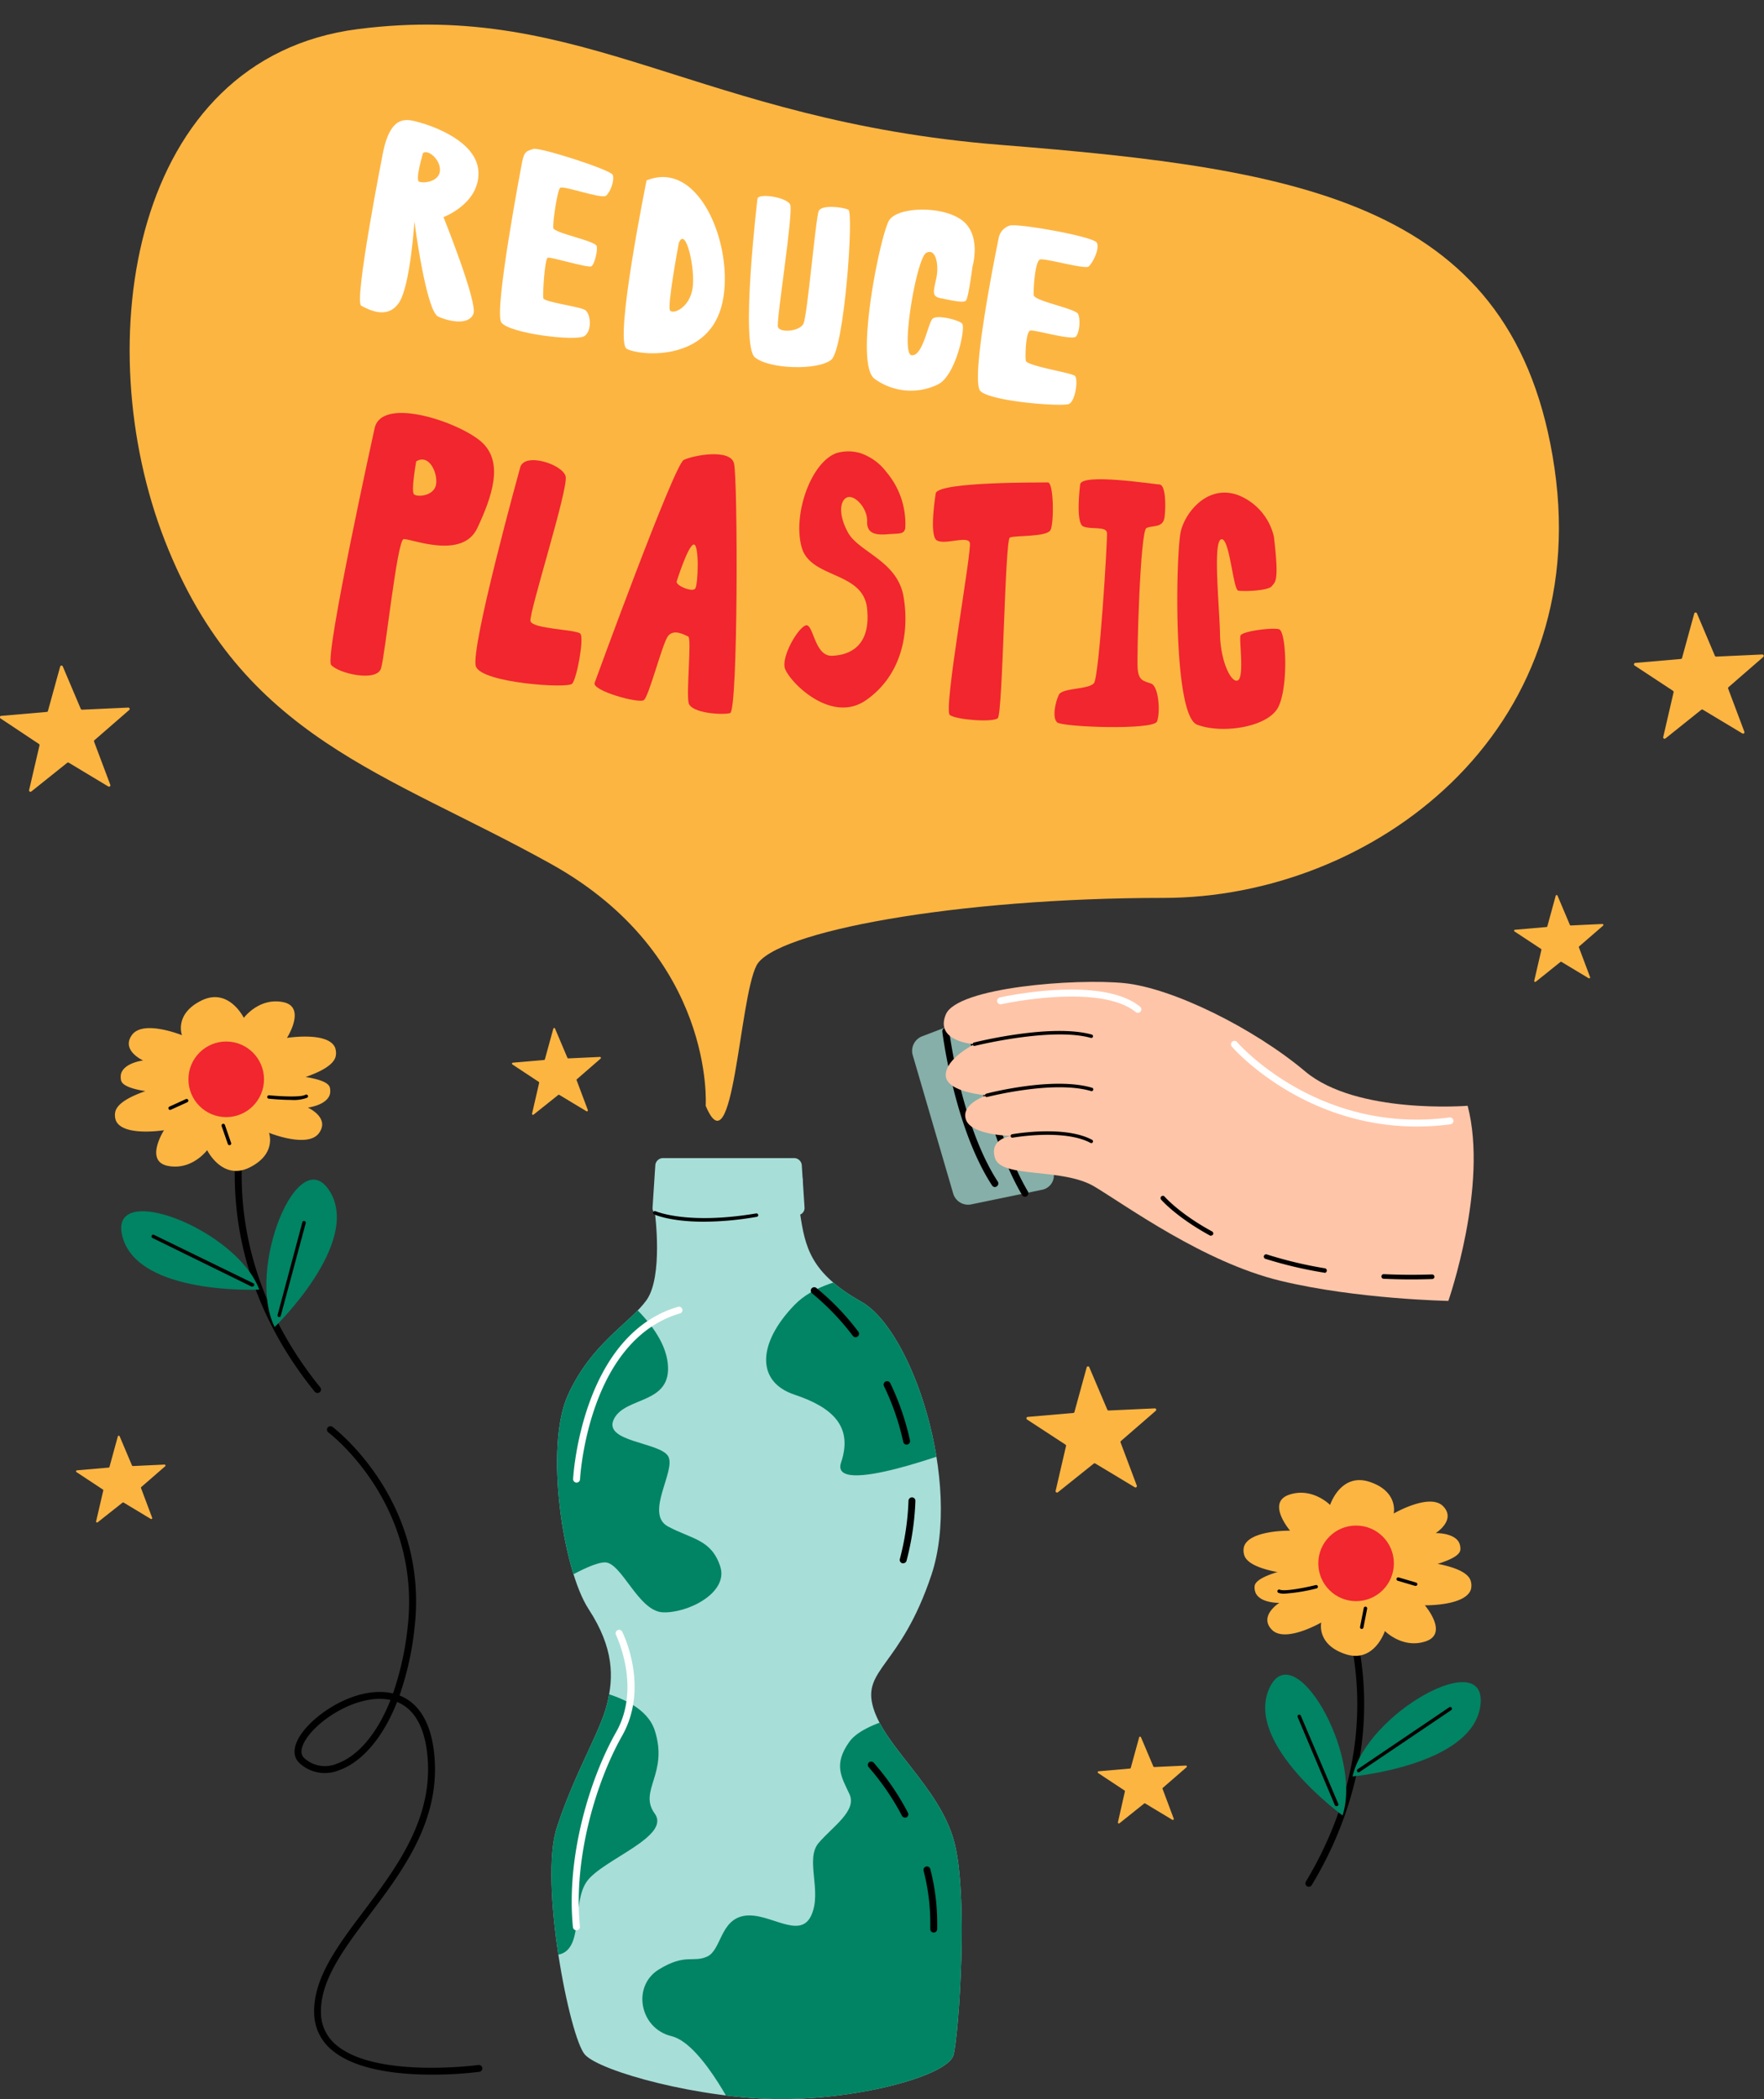 <?xml version="1.0" encoding="UTF-8"?><svg xmlns="http://www.w3.org/2000/svg" xmlns:xlink="http://www.w3.org/1999/xlink" height="455.4" preserveAspectRatio="xMidYMid meet" version="1.0" viewBox="63.4 26.6 382.8 455.4" width="382.8" zoomAndPan="magnify"><rect x="63.4" y="26.6" width="382.8" height="455.4" fill="#333333" stroke="none"/><defs><clipPath id="a"><path d="M205.52,289.72s1.85,13.9-1.86,19-11.85,9.23-17,20.49-1.11,37.93,4.45,46.45,5.48,14.82,4,20.75-7,14.81-10.87,26.66,2.76,45.59,6.09,49.28S215.52,482,232.92,482s36.3-5.16,37.42-9.62,3.33-35.2,0-46.68-14.82-20-17.41-28.52,5.92-8.89,12.59-28.89-4.07-53-15.19-59.27S238.11,297.13,237,289.72s3.7-7.78-3.33-8.89S207.74,277.5,205.52,289.72Z" fill="none"/></clipPath></defs><g data-name="Reduce plastic"><g id="change1_1"><path d="M296.35,333.14l-9.94.86a.31.31,0,0,0-.14.56L294.6,340a.3.3,0,0,1,.13.33l-2.25,9.71a.31.31,0,0,0,.49.31l7.79-6.23a.3.3,0,0,1,.35,0l8.54,5.14a.3.3,0,0,0,.44-.36l-3.51-9.34a.31.31,0,0,1,.08-.34l7.54-6.54a.3.3,0,0,0-.22-.53l-10,.46a.3.3,0,0,1-.29-.19l-3.9-9.18a.3.3,0,0,0-.57,0l-2.64,9.62A.31.31,0,0,1,296.35,333.14Z" fill="#fdb542"/></g><g id="change1_2"><path d="M73.59,181.05l-9.94.86a.3.3,0,0,0-.14.55L71.84,188a.3.3,0,0,1,.13.32L69.72,198a.3.3,0,0,0,.48.31l7.8-6.23a.29.29,0,0,1,.34,0l8.55,5.14a.3.3,0,0,0,.44-.37l-3.51-9.33a.31.31,0,0,1,.08-.34l7.53-6.54a.3.3,0,0,0-.21-.53l-10,.46a.32.32,0,0,1-.3-.19l-3.89-9.18a.3.3,0,0,0-.57,0l-2.65,9.62A.3.3,0,0,1,73.59,181.05Z" fill="#fdb542"/></g><g id="change1_3"><path d="M428.19,169.56l-9.93.86a.31.31,0,0,0-.15.56l8.34,5.49a.32.32,0,0,1,.13.32l-2.25,9.72a.3.3,0,0,0,.48.3l7.79-6.23a.32.32,0,0,1,.35,0l8.55,5.14a.3.3,0,0,0,.44-.36L438.42,176a.3.3,0,0,1,.09-.33l7.53-6.54a.31.31,0,0,0-.21-.54l-10,.46a.3.3,0,0,1-.29-.18l-3.89-9.19a.31.31,0,0,0-.58,0l-2.64,9.62A.3.3,0,0,1,428.19,169.56Z" fill="#fdb542"/></g><g id="change1_4"><path d="M308.62,410.29l-6.83.59a.21.21,0,0,0-.09.38l5.72,3.78a.19.19,0,0,1,.09.22L306,421.94a.21.21,0,0,0,.34.21l5.36-4.28a.2.2,0,0,1,.23,0l5.88,3.54a.21.21,0,0,0,.3-.25l-2.41-6.42a.2.2,0,0,1,0-.23l5.18-4.5a.21.21,0,0,0-.14-.37l-6.85.32a.23.23,0,0,1-.21-.13L311,403.5a.21.21,0,0,0-.39,0l-1.82,6.62A.23.23,0,0,1,308.62,410.29Z" fill="#fdb542"/></g><g id="change1_5"><path d="M399,227.72l-6.83.59a.2.2,0,0,0-.09.38l5.72,3.77a.21.21,0,0,1,.09.23l-1.55,6.68a.21.21,0,0,0,.34.21l5.36-4.29a.19.19,0,0,1,.23,0l5.88,3.54a.21.21,0,0,0,.3-.26l-2.41-6.42a.2.2,0,0,1,.05-.23l5.18-4.49a.21.21,0,0,0-.14-.37l-6.85.32a.23.23,0,0,1-.21-.13l-2.67-6.32a.21.21,0,0,0-.4,0l-1.81,6.61A.22.22,0,0,1,399,227.72Z" fill="#fdb542"/></g><g id="change1_6"><path d="M181.52,256.56l-6.84.59a.21.21,0,0,0-.09.38l5.72,3.78a.19.19,0,0,1,.09.22l-1.54,6.68a.21.21,0,0,0,.33.21l5.36-4.28a.2.2,0,0,1,.23,0l5.88,3.54a.21.21,0,0,0,.3-.26L188.55,261a.21.21,0,0,1,0-.23l5.18-4.5a.21.21,0,0,0-.14-.37l-6.85.32a.23.23,0,0,1-.21-.13l-2.67-6.31a.2.2,0,0,0-.39,0l-1.82,6.62A.23.23,0,0,1,181.52,256.56Z" fill="#fdb542"/></g><g id="change1_7"><path d="M86.92,345l-6.83.59a.21.21,0,0,0-.1.38l5.73,3.78a.19.19,0,0,1,.09.22l-1.55,6.68a.21.21,0,0,0,.34.21L90,352.59a.21.21,0,0,1,.24,0l5.88,3.54a.21.21,0,0,0,.3-.25L94,349.44a.22.22,0,0,1,.06-.23l5.18-4.5a.21.21,0,0,0-.14-.37l-6.86.32a.23.23,0,0,1-.2-.13l-2.67-6.31a.21.21,0,0,0-.4,0l-1.81,6.62A.23.23,0,0,1,86.92,345Z" fill="#fdb542"/></g><g id="change2_1"><path d="M132.29,328.81a.73.73,0,0,1-.58-.27c-6.75-8.29-15.18-21.93-17-39.87a71.58,71.58,0,0,1,.2-16.22.75.75,0,1,1,1.49.19,69.66,69.66,0,0,0-.2,15.87c1.81,17.58,10.08,30.95,16.7,39.08a.75.75,0,0,1-.11,1.05A.72.72,0,0,1,132.29,328.81Z"/></g><g id="change1_8"><path d="M113.25,259.51c-5.27.69-23.91,3.35-24.85,8.39a3.39,3.39,0,0,0,.19,1.9c1.64,3.42,10.4,2,10.4,2s-4.34,6.76.89,7.75,8.47-3.43,8.47-3.43,3.28,6.71,9.22,3.76,4.2-7.52,4.2-7.52,8.4,3.43,10.85.07-2.42-5.54-2.42-5.54,4-.46,4.77-2.82a3.08,3.08,0,0,0,0-1.55C134.15,259.47,119.42,259.42,113.25,259.51Z" fill="#fdb542"/></g><g id="change1_9"><path d="M111.41,264.08c5.27-.69,23.91-3.36,24.85-8.39a3.41,3.41,0,0,0-.19-1.91c-1.64-3.42-10.4-2-10.4-2S130,245,124.78,244s-8.47,3.43-8.47,3.43-3.27-6.7-9.22-3.75-4.2,7.51-4.2,7.51-8.4-3.42-10.85-.06,2.42,5.54,2.42,5.54-4,.46-4.77,2.81a3.12,3.12,0,0,0,0,1.56C90.51,264.12,105.24,264.16,111.41,264.08Z" fill="#fdb542"/></g><g id="change3_1"><circle cx="112.49" cy="260.76" fill="#f1262e" r="8.2"/></g><g id="change4_1"><path d="M119.67,306.38S93.5,307.65,90,295,114.74,293.21,119.67,306.38Z" fill="#008463"/></g><g id="change4_2"><path d="M123,314.5s18.84-18.2,12-29.39S116.77,301.9,123,314.5Z" fill="#008463"/></g><g id="change2_2"><path d="M100.32,267.4a.39.39,0,0,1-.34-.22.37.37,0,0,1,.18-.5l3.58-1.63a.37.37,0,1,1,.31.68l-3.58,1.63A.42.42,0,0,1,100.32,267.4Z"/></g><g id="change2_3"><path d="M113.2,275.05a.38.38,0,0,1-.36-.26l-1.36-3.93a.38.38,0,0,1,.71-.25l1.36,3.94a.37.37,0,0,1-.23.48Z"/></g><g id="change2_4"><path d="M126.57,265.23c-2.13,0-4.43-.23-4.84-.27a.37.37,0,0,1-.34-.41.39.39,0,0,1,.41-.33c2.56.26,7,.46,7.87-.11a.39.39,0,0,1,.52.13.37.37,0,0,1-.12.51A8.31,8.31,0,0,1,126.57,265.23Z"/></g><g id="change2_5"><path d="M118.18,305.74a.32.32,0,0,1-.16,0L96.49,295.18a.38.38,0,0,1-.18-.5.38.38,0,0,1,.51-.18L118.35,305a.37.37,0,0,1-.17.71Z"/></g><g id="change2_6"><path d="M124,312.34h-.1a.38.38,0,0,1-.26-.46L129,291.82a.38.38,0,1,1,.73.19l-5.4,20.05A.36.36,0,0,1,124,312.34Z"/></g><g id="change2_7"><path d="M347.42,435.93a.79.79,0,0,1-.39-.11.75.75,0,0,1-.25-1c5.42-9,11.76-23.36,11.11-41a69.49,69.49,0,0,0-2.41-15.69.75.75,0,0,1,.53-.92.74.74,0,0,1,.92.52,71.36,71.36,0,0,1,2.46,16c.66,18-5.8,32.7-11.33,41.84A.74.74,0,0,1,347.42,435.93Z"/></g><g id="change1_10"><path d="M356.75,364.64c5.32-.05,24.15,0,25.78,4.86a3.44,3.44,0,0,1,.07,1.91c-1.14,3.62-10,3.46-10,3.46s5.24,6.1.21,7.81-8.88-2.23-8.88-2.23-2.31,7.1-8.6,5-5.21-6.85-5.21-6.85-7.84,4.55-10.73,1.56,1.63-5.82,1.63-5.82-4.06.11-5.12-2.12a3,3,0,0,1-.23-1.54C336.05,367.5,350.63,365.41,356.75,364.64Z" fill="#fdb542"/></g><g id="change1_11"><path d="M359.2,368.91c-5.31,0-24.14,0-25.77-4.86a3.33,3.33,0,0,1-.07-1.91c1.14-3.61,10-3.46,10-3.46s-5.23-6.1-.2-7.8,8.88,2.22,8.88,2.22,2.3-7.1,8.6-5,5.2,6.86,5.2,6.86,7.85-4.56,10.74-1.57-1.63,5.82-1.63,5.82,4.05-.11,5.11,2.12a3.09,3.09,0,0,1,.24,1.54C379.91,366.05,365.33,368.14,359.2,368.91Z" fill="#fdb542"/></g><g id="change3_2"><circle cx="357.68" cy="365.77" fill="#f1262e" r="8.2"/></g><g id="change4_3"><path d="M356.91,412s26.09-2.38,27.75-15.4S360,398.23,356.91,412Z" fill="#008463"/></g><g id="change4_4"><path d="M354.74,420.46s-21.2-15.41-15.95-27.45S359.15,407.11,354.74,420.46Z" fill="#008463"/></g><g id="change2_8"><path d="M370.6,370.66l-.11,0-3.77-1.11a.38.38,0,0,1-.25-.47.37.37,0,0,1,.47-.25l3.77,1.11a.38.38,0,0,1,.25.47A.38.38,0,0,1,370.6,370.66Z"/></g><g id="change2_9"><path d="M358.91,380h-.08a.38.38,0,0,1-.29-.44l.8-4.09a.38.38,0,0,1,.45-.3.38.38,0,0,1,.29.44l-.8,4.09A.39.39,0,0,1,358.91,380Z"/></g><g id="change2_10"><path d="M342.09,372.35a3.43,3.43,0,0,1-1.26-.18.39.39,0,0,1-.2-.5.39.39,0,0,1,.5-.19c1,.43,5.3-.38,7.8-1a.39.39,0,0,1,.46.28.38.38,0,0,1-.28.45A38.76,38.76,0,0,1,342.09,372.35Z"/></g><g id="change2_11"><path d="M358.23,411.12a.38.38,0,0,1-.21-.69L377.89,397a.36.36,0,0,1,.52.1.38.38,0,0,1-.1.52l-19.87,13.41A.38.38,0,0,1,358.23,411.12Z"/></g><g id="change2_12"><path d="M353.42,418.45a.37.37,0,0,1-.35-.22L345,399.12a.37.37,0,0,1,.2-.49.36.36,0,0,1,.49.2l8.12,19.1a.36.36,0,0,1-.19.49Z"/></g><g id="change5_1"><path d="M270.27,285.61l-8.82-30.16a3.38,3.38,0,0,1,2-4l14.56-5.57a3.16,3.16,0,0,1,4.31,1.91L292,280.82a3.17,3.17,0,0,1-2.61,3.93l-15.27,3.15A3.37,3.37,0,0,1,270.27,285.61Z" fill="#85afa8"/></g><g id="change2_13"><path d="M285.85,286.24a.75.75,0,0,1-.65-.37c-8-13.56-12.17-38-12.21-38.24a.75.75,0,1,1,1.48-.25c0,.24,4.14,24.41,12,37.73a.76.76,0,0,1-.26,1A.75.75,0,0,1,285.85,286.24Z"/></g><g id="change2_14"><path d="M279.32,284.13a.74.74,0,0,1-.63-.34c-8.11-12.39-10.69-32.52-10.8-33.37a.76.76,0,0,1,.66-.84.74.74,0,0,1,.83.65c0,.21,2.65,20.64,10.56,32.74a.75.75,0,0,1-.21,1A.78.78,0,0,1,279.32,284.13Z"/></g><g id="change6_1"><path d="M285.64,270.27a.74.74,0,0,1-.69-.47c-3.18-7.89-5.08-20.57-5.16-21.11a.75.75,0,0,1,1.48-.22c0,.13,2,13,5.07,20.77a.76.76,0,0,1-.42,1A.92.92,0,0,1,285.64,270.27Z" fill="#fff"/></g><g clip-path="url(#a)"><g id="change7_2"><path d="M205.52,289.72s1.85,13.9-1.86,19-11.85,9.23-17,20.49-1.11,37.93,4.45,46.45,5.48,14.82,4,20.75-7,14.81-10.87,26.66,2.76,45.59,6.09,49.28S215.52,482,232.92,482s36.3-5.16,37.42-9.62,3.33-35.2,0-46.68-14.82-20-17.41-28.52,5.92-8.89,12.59-28.89-4.07-53-15.19-59.27S238.11,297.13,237,289.72s3.7-7.78-3.33-8.89S207.74,277.5,205.52,289.72Z" fill="#a8ded8"/></g><g id="change4_5"><path d="M194.68,305s12.5,8.06,13.61,17.22-9.16,7.23-11.66,12.23,9.89,5,11.75,8.05-5.2,12.5,0,15.28,9.36,2.78,11.3,8.61-7.22,10.28-12.5,10-8.89-10.83-12.5-10.83S181.35,372,181.35,372l-4.17-40.84Z" fill="#008463"/></g><g id="change4_6"><path d="M262.19,303.05s-18.34-1.66-26.39,6.67-8.34,16.67,0,19.45,12.74,6.94,10.12,14.72,26.18-3.19,26.18-3.19Z" fill="#008463"/></g><g id="change4_7"><path d="M183,392s19.42.56,22.48,10-3.62,13.06,0,18.06-11.39,10-14.73,14.72-.54,14.85-6.24,15.9-8.2-.22-8.48,0S183,392,183,392Z" fill="#008463"/></g><g id="change4_8"><path d="M265.8,397.51s-14.45,1.94-18.06,6.94-1.67,7.78,0,11.39-3.61,7-6.67,10.56.84,10.55-1.66,15.83-9.17-.83-14.45,0-5,7.36-8.05,8.82-4.74-.76-10.57,2.85-4.16,12.78,2.79,14.45,15,18.89,15,18.89L278.3,480V406.12Z" fill="#008463"/></g></g><g id="change2_15"><path d="M259.4,365.75a.58.58,0,0,1-.19,0,.75.75,0,0,1-.54-.91,57.19,57.19,0,0,0,1.88-12.67.77.77,0,0,1,.77-.72.75.75,0,0,1,.73.77,59,59,0,0,1-1.93,13A.74.74,0,0,1,259.4,365.75Zm.74-25.74a.74.74,0,0,1-.73-.59,54.25,54.25,0,0,0-4.18-12.1.75.75,0,0,1,1.36-.65,56,56,0,0,1,4.28,12.43.75.75,0,0,1-.57.89Zm-11.07-23.3a.74.74,0,0,1-.59-.29,55,55,0,0,0-8.87-9.24.75.75,0,0,1,.91-1.19,54.88,54.88,0,0,1,9.14,9.51.75.75,0,0,1-.59,1.21Z"/></g><g id="change2_16"><path d="M266,445.87h0a.74.74,0,0,1-.72-.77c0-.47,0-.94,0-1.41a45.13,45.13,0,0,0-1.46-11.25.75.75,0,0,1,1.45-.38,46.77,46.77,0,0,1,1.51,11.63c0,.48,0,1,0,1.46A.76.76,0,0,1,266,445.87Zm-6.21-24.95a.74.74,0,0,1-.66-.39A54.64,54.64,0,0,0,251.92,410a.73.73,0,0,1,0-1,.75.75,0,0,1,1.06,0,54.59,54.59,0,0,1,7.45,10.88.75.75,0,0,1-.31,1A.72.72,0,0,1,259.8,420.92Z"/></g><g id="change6_2"><path d="M188.48,348.25h0a.75.75,0,0,1-.71-.78c0-.31,1.75-31.17,22.76-37.36a.76.76,0,0,1,.93.51.74.74,0,0,1-.51.93c-20,5.89-21.67,35.69-21.68,36A.75.75,0,0,1,188.48,348.25Z" fill="#fff"/></g><g id="change6_3"><path d="M188.48,445.38a.76.76,0,0,1-.75-.68c-1.51-15.16,3.61-32.16,9.35-42.28,5.58-9.82,0-21,0-21.14a.75.75,0,1,1,1.34-.68c.24.49,5.94,12,0,22.56-5.63,9.91-10.65,26.56-9.17,41.39a.75.75,0,0,1-.67.82Z" fill="#fff"/></g><g id="change7_1"><path d="M236.44,290.22H206.56a1.53,1.53,0,0,1-1.55-1.64l.6-9.22a1.68,1.68,0,0,1,1.68-1.51h28.42a1.68,1.68,0,0,1,1.68,1.51l.6,9.22A1.54,1.54,0,0,1,236.44,290.22Z" fill="#a8ded8"/></g><g id="change2_17"><path d="M216.12,291.65c-7.22,0-10.57-1.5-10.76-1.59a.37.37,0,0,1,.31-.68c.07,0,6.82,3,21.84.47a.4.4,0,0,1,.43.31.37.37,0,0,1-.31.43A67.85,67.85,0,0,1,216.12,291.65Z"/></g><g id="change1_12"><path d="M216.54,266.5s2.2-32.54-33.5-52.43-67.1-27.23-83.86-70.16-7.33-104.7,41.89-111,73.71,19.89,139.46,25.12,111.83,12.57,120.21,70.16S361,221.4,315.92,221.4s-84.56,7.33-88.35,14.66S222.56,280.88,216.54,266.5Z" fill="#fdb542"/></g><g id="change8_1"><path d="M381.89,266.5s-24.08,1.94-35.25-7.45-28.8-18.11-39.27-19.16-36.28.88-38.73,6.81,6.19,6.44,6.19,6.44-6.36,3.16-6.19,6.82,8.89,4.27,8.89,4.27-5.72,1.83-4.51,5.29,10.07,3.53,10.07,3.53-5.13.35-3.77,4.8,14.62,2,21.6,6.19,23.73,16.41,40.31,20.42,36.47,4.37,36.47,4.37S386.43,283.85,381.89,266.5Z" fill="#ffc5a8"/></g><g id="change2_18"><path d="M274.83,253.52a.38.38,0,0,1-.09-.74c.68-.17,16.86-4.17,25.58-1.73a.37.37,0,0,1-.2.72c-8.53-2.38-25,1.69-25.2,1.74Z"/></g><g id="change2_19"><path d="M277.53,264.61a.37.37,0,0,1-.36-.28.38.38,0,0,1,.27-.46c.58-.16,14.5-3.74,22.88-1.3a.38.38,0,1,1-.21.72c-8.17-2.38-22.34,1.27-22.48,1.3Z"/></g><g id="change2_20"><path d="M300.22,274.6a.41.41,0,0,1-.18-.05c-5.75-3.09-16.78-1.15-16.89-1.13a.37.37,0,0,1-.43-.3.38.38,0,0,1,.3-.44c.46-.08,11.4-2,17.38,1.21a.38.38,0,0,1-.18.71Z"/></g><g id="change2_21"><path d="M369.65,304.17c-2,0-4-.05-6-.14a.5.5,0,0,1,.05-1c3.38.16,6.9.18,10.46.06a.52.52,0,0,1,.52.48.5.5,0,0,1-.48.52C372.69,304.14,371.15,304.17,369.65,304.17Zm-18.86-1.47h-.08a89.81,89.81,0,0,1-12.71-3,.49.49,0,0,1-.32-.63.5.5,0,0,1,.63-.32,89.07,89.07,0,0,0,12.56,3,.5.5,0,0,1-.08,1Zm-24.6-8a.53.53,0,0,1-.24-.06c-7.29-4-10.45-7.63-10.58-7.79a.49.49,0,0,1,.06-.7.49.49,0,0,1,.7.06s3.18,3.68,10.3,7.55a.5.5,0,0,1,.2.68A.51.51,0,0,1,326.19,294.66Z"/></g><g id="change6_4"><path d="M310.34,246.35a.7.7,0,0,1-.47-.17c-7.83-6.38-29-1.76-29.17-1.71a.76.76,0,0,1-.9-.57.76.76,0,0,1,.57-.9c.9-.2,22.06-4.82,30.44,2a.75.75,0,0,1-.47,1.33Z" fill="#fff"/></g><g id="change6_5"><path d="M370.83,271c-25,0-40-17.16-40.12-17.35a.76.76,0,0,1,.08-1.06.75.75,0,0,1,1.06.09c.17.2,17.55,20.1,46.1,16.35a.75.75,0,0,1,.2,1.49A56.53,56.53,0,0,1,370.83,271Z" fill="#fff"/></g><g id="change6_6"><path d="M176.68,61.87s-6.18,32.26-4.49,34.68,16.46,4.2,18.11,2.92,1.24-4.78.12-5.58-9-1.72-9.13-2.61.3-8.6,1-8.78,8.81,2.31,9.46,1.87,1.32-3.11,1.16-4.32-9.29-2.85-9.44-4,.85-8.13,1.49-8.7,9,2.49,9.95,1.71,1.92-3.42,1.45-4.53-16-6.1-17.26-5.61S177.18,59.21,176.68,61.87Z" fill="#fff"/></g><g id="change6_7"><path d="M227.77,69.73s-3.77,31.77-.55,34.4,13.74,2.84,16.57.52,4.93-32,3.71-32.56-5.73-1.12-6.41.25-2.48,22.88-3.35,24.53-5.16,2-5.53.63,3.4-24.86,2.67-26.5S227.91,68.43,227.77,69.73Z" fill="#fff"/></g><g id="change6_8"><path d="M274.44,84.42s2-6.76-2.23-10-14-3-15.87,0-7.63,31-3.17,34.35A13.37,13.37,0,0,0,266.94,110c3.88-1.88,6.09-12.39,5.24-13.21s-5.37-1.93-6.38-1.06-2.1,8.23-4.58,7.94,1.08-21,3.15-22.19S267.23,84,266.58,87s-1,3.93,1,4.31,4.91,1.12,5.45.49S274.44,84.42,274.44,84.42Z" fill="#fff"/></g><g id="change6_9"><path d="M280.09,78.4s-6.38,30.82-3.9,33.08,17.84,3.42,19.22,2.74,2-5.37,1.25-6.07S286.15,106,286,104.84s0-6.35,1-6.53,9.1,2.22,9.89,1.3,1-3.67.48-4.87-9.53-2.82-9.64-4.1.27-7.47,1.4-7.75,9.68,2.17,10.49,1.54,2.48-3.8,1.8-5.17-17.72-4.36-19-3.69A3.54,3.54,0,0,0,280.09,78.4Z" fill="#fff"/></g><g id="change3_3"><path d="M250.08,124.9a9.07,9.07,0,0,0-5.15,0c-5.57,2-9.54,13.35-7.56,20.44,1.91,6.86,13.33,5.12,14.19,13.26s-3.72,10.14-7.63,10.27-4-7.39-5.79-6.55-4.92,6.39-4.48,9,9.85,12.6,17.65,7.2,9.5-14.71,8.16-22.5-9.74-9.61-12.08-13.94-1.53-7.37.12-7.64,4.17,2.59,4.06,5.27,1.89,3,4.39,2.8c2-.18,3.2,0,3.67-.73a1.56,1.56,0,0,0,.22-.65,17.35,17.35,0,0,0-4.08-12.1A11.79,11.79,0,0,0,250.08,124.9Z" fill="#f1262e"/></g><g id="change3_4"><path d="M176.29,128s-11,39.68-9.6,43.23,19.88,4.79,20.88,3.7,2.64-9.92,1.77-10.85-10.44-1-10.82-2.74,8.27-28.74,7.63-31.38S177.21,124.65,176.29,128Z" fill="#f1262e"/></g><g id="change3_5"><path d="M266.47,133.55s-1.53,9.26.23,10.29,6.6-1.07,7.15.47-5.82,36.37-4.33,37.42,9.29,1.63,10.4.69,1.54-38.66,2.62-39.19,8.09-.06,8.85-1.67.69-10.35-.61-10.3S267.55,131.06,266.47,133.55Z" fill="#f1262e"/></g><g id="change3_6"><path d="M297.8,131.72s-1.09,8.38.69,9.1,5-.12,5.13,1.4-1.68,31.15-2.82,32.58-6.86,1-7.61,2.51-1.51,4.95-.4,6,20.9,1.74,21.68-.17.39-7.67-1.27-8.24-2.7-.63-2.92-3.21.55-29.86,1.9-30.53,3.65.09,3.95-2.45.2-6.94-1.1-7S298,129.18,297.8,131.72Z" fill="#f1262e"/></g><g id="change3_7"><path d="M339.85,143.06a12.75,12.75,0,0,0-7.67-9c-6.48-2.47-11.41,3.39-12.51,7.7s-1.86,40,3.52,42.06,15.37.57,17.6-3.81,1.75-16.5.16-16.9-8.06.44-8.36,1.4.86,9-.57,9.7-3.77-4.17-3.87-10-1.59-20,.24-20.6,2.59,10.89,3.71,11.12,6.48.05,7.28-.95S341,152.8,339.85,143.06Z" fill="#f1262e"/></g><g id="change6_10"><path d="M150,92.24c2.46-3.73,3.33-17.57,3.33-17.57s2.53,19.47,5.18,20.63,6.64,1.84,7.62-.6-6.49-21-6.49-21,7.74-2.87,7.59-9.65-10-10.12-12.76-10.88-6.37-2-8.06,7.06c0,0-6.26,31.84-4.62,32.7S147.5,96,150,92.24ZM155.2,59.8c1.05-.87,3.84,1.4,3.67,3.84s-3.67,2.79-4.54,2.36S155.2,59.8,155.2,59.8Z" fill="#fff"/></g><g id="change6_11"><path d="M219.88,93.37c3.4-11.68-4.16-32.52-16.17-27.63,0,0-7.12,35-4.3,36.54S216.48,105.05,219.88,93.37Zm-9.19-14c1.49-4,3.67,5.62,3,9.81s-4.19,5.67-4.88,4.79S210.69,79.4,210.69,79.4Z" fill="#fff"/></g><g id="change3_8"><path d="M144.69,119.52s-10.91,49.49-9.44,51.32,9.94,3.84,10.85.73,3.48-27.77,4.88-28,12.71,4.6,16-2.4,5.59-14.06,1.23-18.39S146.26,112.29,144.69,119.52ZM158,131.84c-.53,2.4-4.07,2.65-4.76,2s.48-7.15.48-7.15C156.62,124.94,158.51,129.45,158,131.84Z" fill="#f1262e"/></g><g id="change3_9"><path d="M222.68,127.11c-.85-3.23-8.82-1.74-10.91-.72s-19.33,48.35-19.33,48.35c-.62,1.71,9.58,4.54,10.68,3.75s3.94-12,5.18-13.8,3.66-.33,4.45,0-.46,12.23.09,14.43,7.26,2.65,9,2.19S223.53,130.35,222.68,127.11Zm-8.43,27.21c-.66.81-4.32-.72-4-1.59,0,0,2.47-7.88,3.7-8S214.91,153.51,214.25,154.32Z" fill="#f1262e"/></g><g id="change2_22"><path d="M157,476.69c-7.23,0-16.47-1-21.59-5.34a10.55,10.55,0,0,1-3.84-8.06c-.18-7.53,5.15-14.62,10.8-22.12,7.23-9.61,15.43-20.5,13.69-34.55-.71-5.67-2.93-9.35-6.49-10.78-3.4,8.63-8.24,13.27-12.54,14.79a8.09,8.09,0,0,1-8.69-1.57c-1.25-1.23-1.35-3-.28-5.11,2.6-5,12.14-11.49,20-10.09l.62.13a64.55,64.55,0,0,0,3.19-14.42c3-26.86-17-42.05-17.21-42.2a.75.75,0,0,1,.89-1.21c.21.16,21,15.87,17.81,43.58a65.53,65.53,0,0,1-3.26,14.69c3.2,1.26,6.51,4.45,7.45,12,1.81,14.65-6.58,25.8-14,35.64-5.49,7.29-10.67,14.18-10.5,21.18a9.07,9.07,0,0,0,3.31,7c8.55,7.29,30.57,4.39,30.79,4.36a.75.75,0,1,1,.2,1.48A81.83,81.83,0,0,1,157,476.69Zm-11.2-81.52c-6.7,0-14.29,5.35-16.41,9.47-.76,1.47-.76,2.6,0,3.35a6.65,6.65,0,0,0,7.14,1.23c4-1.4,8.42-5.73,11.62-13.81l-.35-.07A11.18,11.18,0,0,0,145.77,395.17Z"/></g></g></svg>